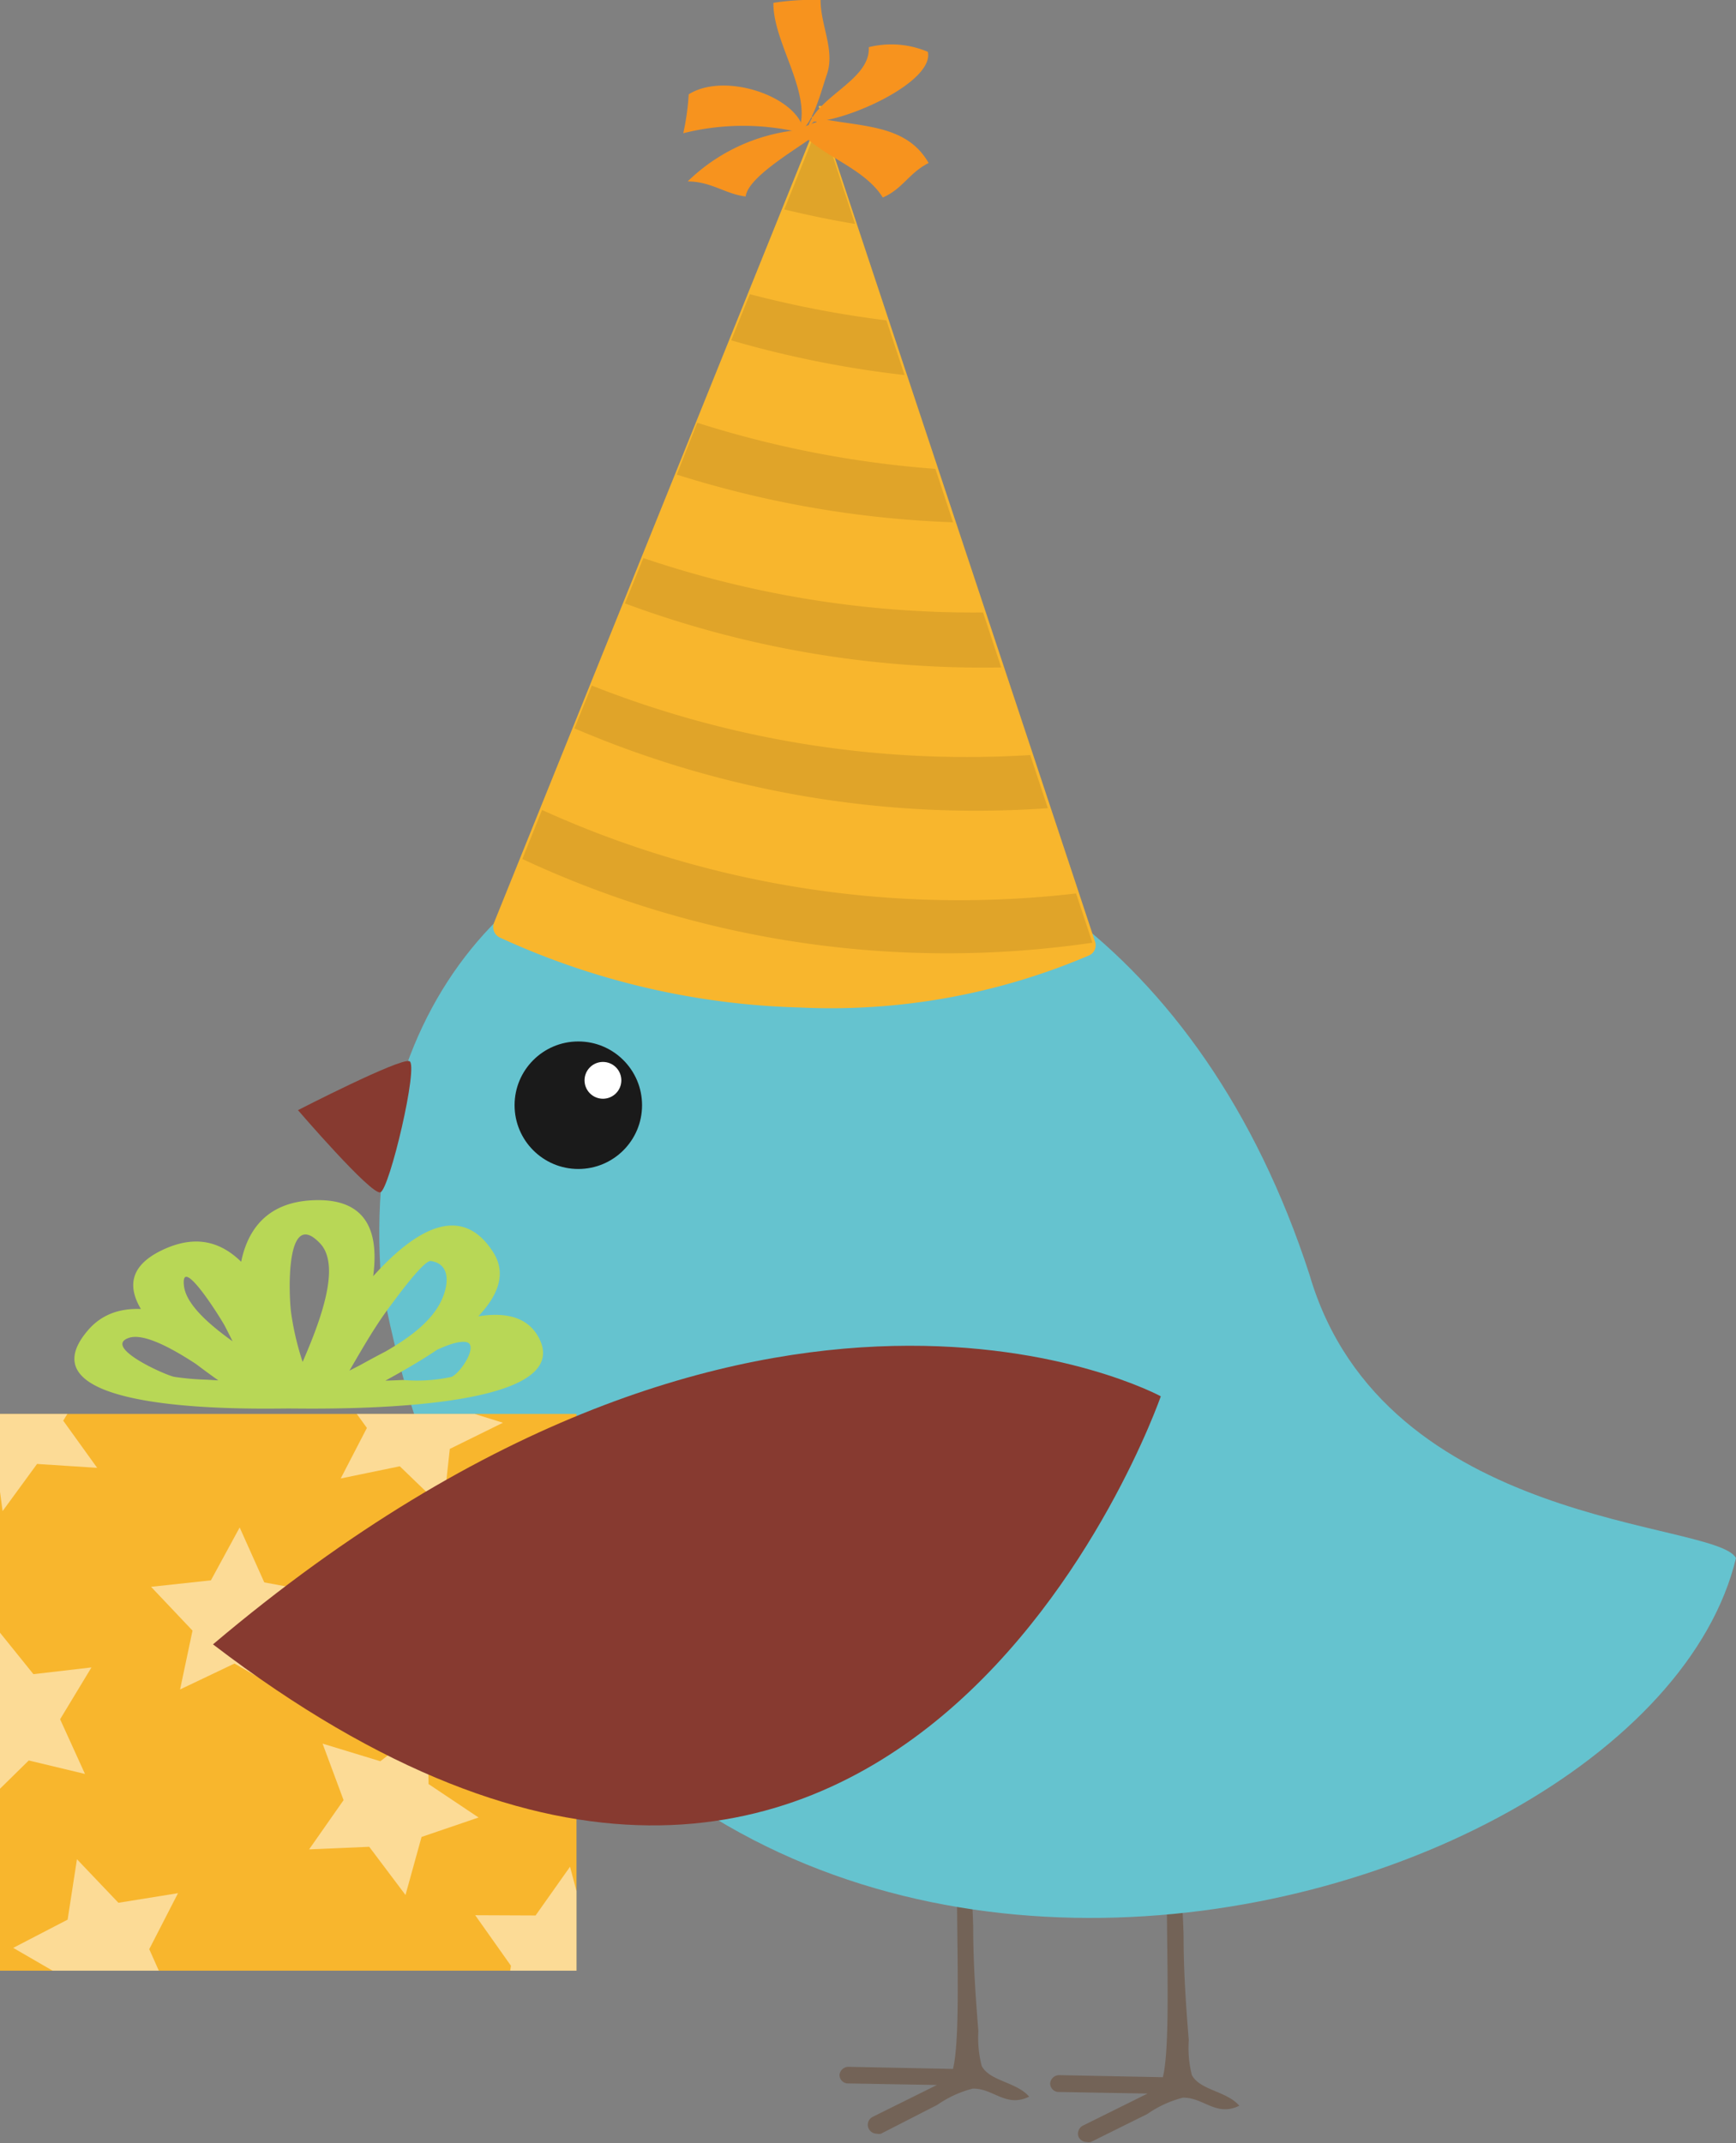 <svg id="Layer_1" data-name="Layer 1" xmlns="http://www.w3.org/2000/svg" viewBox="0 0 67 82.68"><rect x="0" y="0" width="67" height="82.68" fill="#808080" stroke="none"/><defs><style>.cls-1{fill:#736357}.cls-2{fill:#65c3cf}.cls-3{fill:#1a1a1a}.cls-4{fill:#873a30}.cls-5{fill:#fff}.cls-6{fill:#f8b62d}.cls-7{opacity:.5}.cls-8{fill:#b8d756}.cls-9{opacity:.1}.cls-10{fill:#f7931e}</style></defs><title>banner-bird-standing</title><path class="cls-1" d="M40.88 80.06l4 .08c.51-2.09-.31-10.91.64-13A.35.35 0 0 1 46 67a.36.36 0 0 1 .21.46c-1 2-.58 5.08-.53 7.25 0 1.33.09 2.66.2 4a4.27 4.27 0 0 0 .12 1.35c.32.59 1.34.61 1.83 1.18-.9.44-1.38-.33-2.18-.31a4.23 4.23 0 0 0-1.37.63l-2.18 1.08a.36.36 0 0 1-.16 0 .35.35 0 0 1-.31-.19.35.35 0 0 1 .18-.45l2.48-1.23-3.42-.06a.33.33 0 0 1-.34-.33.35.35 0 0 1 .35-.32zm-8.1-.32l4 .08c.51-2.09-.31-10.91.64-13a.35.35 0 0 1 .46-.17.36.36 0 0 1 .21.46c-1 2-.58 5.08-.53 7.25 0 1.33.09 2.66.2 4a4.29 4.29 0 0 0 .13 1.35c.32.59 1.34.61 1.83 1.18-.9.44-1.38-.33-2.18-.31a4.22 4.22 0 0 0-1.37.63L34 82.32a.36.36 0 0 1-.16 0 .35.35 0 0 1-.31-.19.34.34 0 0 1 .15-.46l2.48-1.23-3.42-.06a.33.33 0 0 1-.34-.33.35.35 0 0 1 .38-.31z"/><path class="cls-2" d="M50.54 49.18C42.21 23.5 13 27.05 14.71 49.42 21.37 85.61 63.37 75.2 67 60.11c-.78-1.46-13.59-1.11-16.46-10.93z"/><circle class="cls-3" cx="22.32" cy="42.64" r="2.46"/><path class="cls-4" d="M14.68 46c.35-.1 1.49-4.93 1.12-5.06s-4.3 1.89-4.3 1.89 2.83 3.29 3.18 3.17z"/><circle class="cls-5" cx="23.27" cy="41.68" r=".71"/><path class="cls-6" d="M0 54.55h22.25v21.48H0z"/><path class="cls-7 cls-5" d="M12.45 67.27l2.23.68 1.82-1.44.04 2.32 1.93 1.29-2.2.75-.62 2.24-1.4-1.86-2.32.1 1.33-1.9-.81-2.18zm-8.92-2.94l-1.21 2 .96 2.11-2.17-.52L0 69.01v-6.02l1.29 1.6 2.24-.26zm10.24-9.78h4.55l1.09.34-2.05 1.01-.25 2.29-1.68-1.62-2.28.47 1.01-1.95-.39-.54zM2.97 71.73l1.6 1.68 2.3-.37-1.11 2.16.37.83h-4.1l-1.52-.88 2.1-1.09.36-2.33zm17.7 2.17L22 72.02l.25.94v3.07h-2.56l.03-.19-1.38-1.95 2.33.01zM8.14 60.97l1.11-2.04.95 2.12 2.28.42-1.72 1.56.3 2.31-2.01-1.16-2.1 1 .48-2.27-1.6-1.69 2.31-.25zm-5.7-6.16l1.31 1.82-2.32-.15L.1 58.3l-.1-.75v-3h2.6l-.16.26zm17.42 5.07l2.25.43.14-.17v3.74l-.19-.24-2.31.36 1.14-2.04-1.03-2.08z"/><path class="cls-8" d="M11 53.1c-1-.72-3.75-2.2-3.9-3.49S8.61 51 8.7 51.2c.47.9.85 1.84 1.37 2.71.33.55 2.17.05 1.93-.52a10.9 10.9 0 0 1-.76-2.71c-.1-.68-.24-4.19 1.14-2.68 1.06 1.21-.83 4.71-1.31 5.95-.24.62 1.62.24 1.86-.14.71-1.14 1.34-2.38 2.15-3.45.24-.32 1.28-1.75 1.55-1.71.78.12.67.93.43 1.47-.68 1.55-3.1 2.44-4.49 3.25-1.15.68.62.77 1.18.49.84-.41 3.4-2.25 4.25-2.08.47.1-.19 1.16-.57 1.34a6.22 6.22 0 0 1-1.87.12c-1.34.06-2.68.07-4 .07-1.19 0-2.38 0-3.56-.08a10.54 10.54 0 0 1-1.27-.11c-.34-.06-2.76-1.14-1.77-1.5s3.59 1.71 4.3 2.2c.53.36 2.27-.41 1.8-.73-1.66-1.15-5.79-4-7.68-1.75-2.78 3.27 6.69 3 7.75 3s11.21.24 9.67-2.72c-1.33-2.55-6.87 1.11-8.2 1.76l1.18.49c1.4-.83 6.71-3.26 5.26-5.55-2.45-3.87-7.07 4.23-7.86 5.5l1.82-.13c.8-2.07 3.31-7.64-1-7.38-3.83.23-2.94 5.2-1.92 7.6l1.92-.52c-1.25-2.09-2.36-6.73-5.7-5.18s1.46 4.54 2.92 5.61c.52.39 2.27-.37 1.78-.72z"/><path class="cls-4" d="M44.8 53.87S34.52 83.54 8.22 63.44C29.44 45.5 44.8 53.87 44.8 53.87z"/><path class="cls-6" d="M31.66 4.39c.07-.18-.17-.31 0-.3.19 0-.05.12 0 .3S39 26.47 42.26 36.32a.43.43 0 0 1-.25.55 25.38 25.38 0 0 1-11.14 2 29.55 29.55 0 0 1-11.56-2.69.45.45 0 0 1-.24-.59c.93-2.3 12.48-30.91 12.59-31.2z"/><path d="M39.76 29.13l.68 2.05a39.37 39.37 0 0 1-18.27-3.08l.67-1.65a39.38 39.38 0 0 0 16.92 2.68zM33 8.64q-1.37-.23-2.73-.56l1.4-3.48zm4.94 14.99l.7 2.12a39.71 39.71 0 0 1-14.52-2.47l.71-1.75a39.7 39.7 0 0 0 13.11 2.1zm-3.73-11.27l.7 2.11a40.29 40.29 0 0 1-6.69-1.34l.72-1.78a40.36 40.36 0 0 0 5.27 1.01zm7.32 22.11l.63 1.9a38.72 38.72 0 0 1-22-3.23l.76-1.89a39 39 0 0 0 20.61 3.22zM36.1 18.09l.68 2.06a40 40 0 0 1-10.66-1.84l.79-2a40.15 40.15 0 0 0 9.19 1.78z" class="cls-9"/><path class="cls-10" d="M29.85.11A9.59 9.59 0 0 1 31.67 0c0 1 .57 1.94.24 2.88-.21.6-.53 1.93-1.07 2.22l-.09.11c.74-1.45-.93-3.52-.9-5.1z"/><path class="cls-10" d="M31 4.95V4.7a2.53 2.53 0 0 1 .22.5 9.49 9.49 0 0 0-4.85-.06 9.42 9.42 0 0 0 .21-1.5c1.36-.86 4.07.04 4.42 1.31z"/><path class="cls-10" d="M31.28 4.49c1.77.44 3.65.2 4.56 1.8-.76.38-1 1-1.77 1.33C33.34 6.44 31.6 6 30.82 5a4.29 4.29 0 0 1 .7-.29z"/><path class="cls-10" d="M30.44 5.09c.43-.09.92-.09 1.34-.14-.38.45-2.9 1.75-3 2.63C28 7.49 27.45 7 26.54 7A7.1 7.1 0 0 1 31 5zm3.09-3.27a3.6 3.6 0 0 1 2.28.18c.25 1.15-3.07 2.66-4.4 2.69l-.23.23c.33-1.21 2.42-1.82 2.35-3.1z"/></svg>